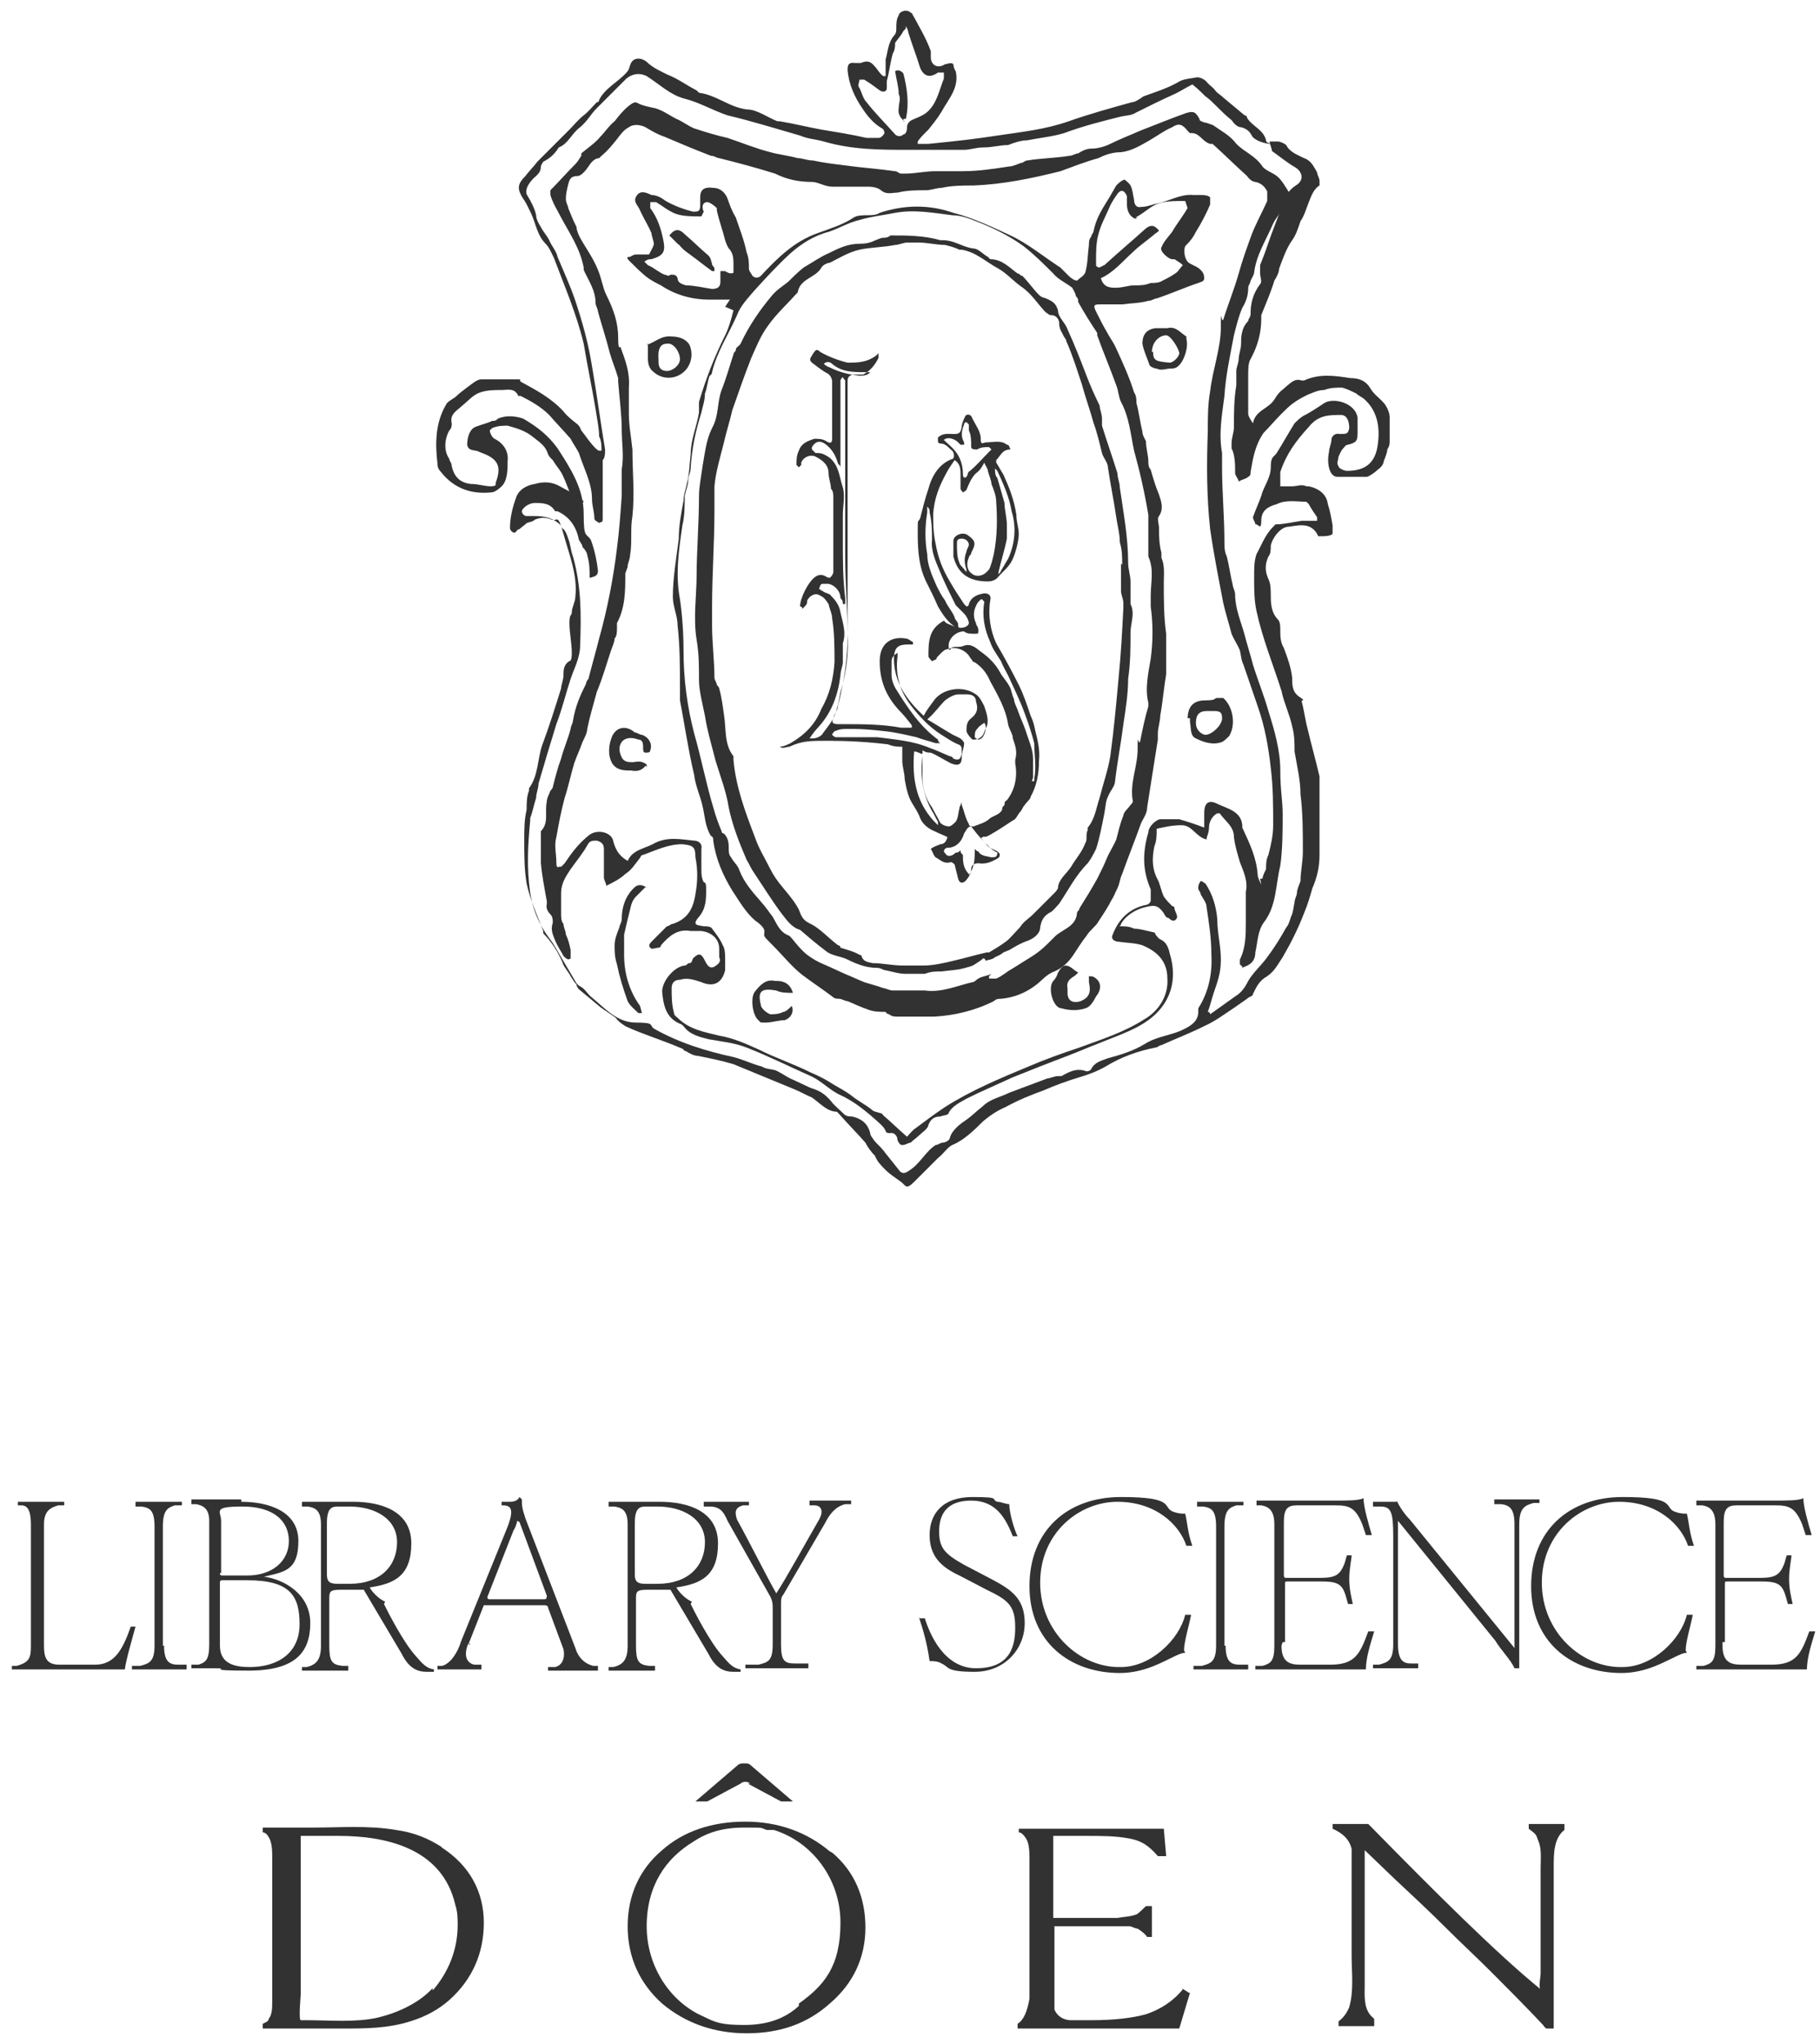 <svg xmlns="http://www.w3.org/2000/svg" id="Layer_1" version="1.1" viewBox="0 0 153.1 171.9">
  <!-- Generator: Adobe Illustrator 29.0.1, SVG Export Plug-In . SVG Version: 2.1.0 Build 192)  -->
  <defs>
    <style>
      .st0 {
        fill: #323232;
      }
    </style>
  </defs>
  <g id="DOEN_LOGO">
    <g>
      <path class="st0" d="M69.8,155.7c-1.9-1.6-4.3-2.5-7.1-2.5s-5.2.8-7,2.4c-1.9,1.6-2.9,3.8-2.9,6.4s1,4.8,2.9,6.5c1.9,1.6,4.3,2.5,7.1,2.5s5.1-.8,7-2.5c2-1.7,3-3.9,3-6.4s-.9-4.7-2.8-6.3h0ZM67.2,168.7c-1.2,1.1-2.7,1.6-4.6,1.6s-2.4-.2-3.4-.7c-2.8-1.2-4.8-4.2-4.8-7.6s1.6-5.7,3.9-7.1c1.2-.8,2.5-1.2,4.3-1.2s1.3,0,1.9.2c.2,0,.3,0,.4,0h.2c3.2,1,5.6,4.1,5.6,7.8s-1.4,5.3-3.5,6.8h0Z"/>
      <path class="st0" d="M62.9,150l2.8,1.5c.2,0,.2,0,.4,0h.6l-3.5-3c-.2-.2-.3-.2-.6-.2h0c-.2,0-.4,0-.6.2l-3.5,3h.6c.2,0,.2,0,.4,0l2.8-1.5c.2-.2.6-.2.8,0h-.2Z"/>
    </g>
    <path class="st0" d="M131.6,154v-.6h-3v.4s.4.3.5.4c.2.2.2.4.3.6.3.7.2,1.5.2,2.3v8.9c0,.2-.2,1.2,0,1.3-3.7-3-9-8.3-14.3-13.7l-.2-.2h-3v.4c.7.3,1.4.8,1.6,1.7v9c0,1.4.2,2.9-.2,4.3-.2.5-.5.9-.9,1.2v.4h3v-.6l-.3-.3c-.6-.7-.5-1.7-.5-2.6v-11.3l2.5,2.4c1.5,1.4,3,2.8,4.4,4.2,1.2,1.2,2.5,2.4,3.7,3.6s3,3,4.4,4.5c0,0,.2.3.3.3h.6v-13.6c0-1.1,0-2.4.9-3.1h0Z"/>
    <path class="st0" d="M37.1,155.3c-1.1-.7-2.3-1.2-3.8-1.4-2.3-.4-4.7-.2-7-.2h-4.2v.4c.2,0,.4.2.5.4.2.3.3.8.3,1.6v12.1c0,.7,0,1.2-.3,1.6,0,.2-.3.3-.5.4v.4h6.7c1.9,0,3.8,0,5.7-.6,1.3-.4,2.4-1,3.3-1.8,1.9-1.7,2.9-3.9,2.9-6.5s-1.2-4.8-3.5-6.3h0ZM36.4,167.2c-1.2,1.3-3,2.1-4.7,2.5-1.9.4-3.9.2-5.9.2h-.5c-.2,0,0-2.1,0-2.2v-13.3c1,0,2.1,0,3.2,0,3.9,0,8.7,1,9.8,5.8.2.6.2,1.2.2,1.7,0,2.1-.8,4-2.1,5.5h0Z"/>
    <path class="st0" d="M99.5,167.3c-.8,1-1.9,1.7-3.1,2.1-1.1.3-2.6.5-4.6.5s-1.5,0-1.7,0c-.7,0-1.2-.4-1.4-.9,0-.2,0-.5,0-.8s0-1.3,0-2.5v-3.7h3.8c.8,0,1.8,0,2.5,0,.2,0,.5.2.7.2.3.2.6.4.8.7h.4c.2,0,0,0,0,0v-2.6h-.5s-.7.7-.8.7c-.5.2-1.1.2-1.6.3h-5.4v-6.9h2.9c1.1,0,2.3,0,3.4.2,1.2.2,1.8.7,2.5,1.5h.7l-.2-2.3h-12.2v.3c.2,0,.4.2.6.5.2.3.3.8.3,1.6v11.9c-.2,1.1-.5,1.8-1,2.1v.4h13.6l.9-3c-.2,0-.3-.2-.4-.2l-.3-.2h0Z"/>
  </g>
  <g id="LS_LOGO">
    <path class="st0" d="M1.5,126.6v-.3h3.9v.3h-.5c-.7.2-1.2.5-1.2,1.6v10.2c0,1,.2,1.6,1.3,1.6h3c1.6,0,2.3-1.2,3-3.2h.4c-.3,1.1-.8,2.8-.9,3.6H1v-.3h.4c1.1-.3,1.2-.7,1.2-1.7v-10.2c0-1.2-.3-1.6-.8-1.6h-.4,0,0Z"/>
    <path class="st0" d="M13.8,138.4c0,1.4.5,1.6,1.2,1.6h.7v.4h-4.6v-.3h.7c.7-.2,1.2-.3,1.2-1.7v-10c0-1.4-.4-1.6-1.1-1.7h-.5v-.4h3.9v.3h-.6c-.6.2-1,.4-1,1.8v10h0Z"/>
    <path class="st0" d="M18.5,138.4c0,1.5,1.2,1.8,2.5,1.8,2.4,0,4.2-1.2,4.2-3.6s-.8-3.7-4.4-3.7h-2.1c-.1,0-.2,0-.2.2v5.3h0ZM18.5,132.3c0,.1,0,.2.2.2h2.1c2.1,0,3.5-1.2,3.5-2.9s-1.3-2.9-3.9-2.9-1.8.4-1.8,1.2v4.4ZM20.3,126.3c2.3,0,4.8.8,4.8,3.3s-1.2,2.6-2.9,3h0c1.6.2,3.9,1.4,3.9,3.9s-1.3,4-5.2,4-1.4-.2-2.8-.2h-2v-.3h.6c.6-.2.9-.4.9-1.7v-10.4c0-1.1-.6-1.3-1.1-1.4h-.4v-.4h4.2v.2h0Z"/>
    <path class="st0" d="M27.5,132.4c0,.6.2.8.9.8h1c2.6,0,4-1.5,4-3.5s-1.9-3-4-3h-.9c-.5,0-1,0-1,1.4v4.3ZM32.3,134.9c.3.6,1.6,3.2,2.7,4.4.6.7.9,1,1.5,1.1,0,0,0,.2,0,.2,0,0-.3,0-.6,0-.8,0-1.5-.3-2.1-1.5l-3.2-5.4s0,0-.2,0h-1.8c-.9,0-.9.2-.9.8v3.9c0,1.3.2,1.6,1.1,1.7h.5v.4h-3.9v-.3h.4c.8-.2,1.2-.6,1.2-1.8v-10.2c0-1.2-.5-1.4-1.1-1.5h-.5v-.4h4.3c2.4,0,4.9.8,4.9,3.5s-1.4,3.4-3.5,3.7h0c.2.4.8,1,1.3,1.2,0,0,0,0,0,0"/>
    <path class="st0" d="M43.5,127.9c0,.2-.2.7-.3.8l-2.2,5.6c0,.1,0,.2.2.2h4.6c.2,0,.2-.2.2-.3l-2.3-6.2h0ZM39.4,138.2c-.5,1.2,0,1.7.5,1.8h.6v.4h-3.7v-.3h.4c.7-.2,1.3-1.1,1.6-2.1l3.9-9.6c.3-.8.4-1.3.2-1.6-.2-.2-.4-.2-.7-.2v-.3h.7c.5,0,.7-.2.8-.4,0,0,.2.2.2.2,0,.5,0,.7.3,1.6l4.2,10.9c.2.7.7,1.3,1.5,1.5h.4v.4h-4.2v-.3h.6c.8-.2.8-1.1.7-1.5l-1.3-3.5c0-.2-.2-.2-.4-.2h-4.8c0,0-.2,0-.2,0l-1.3,3.3h.2,0Z"/>
    <path class="st0" d="M53.4,132.4c0,.6.2.8.9.8h1c2.6,0,4-1.5,4-3.5s-1.9-3-4-3h-.9c-.5,0-1,0-1,1.4v4.3ZM58.1,134.9c.3.6,1.6,3.2,2.7,4.4.6.7.9,1,1.5,1.1,0,0,0,.2,0,.2,0,0-.3,0-.6,0-.8,0-1.5-.3-2.1-1.5l-3.2-5.4s0,0-.2,0h-1.8c-.9,0-.9.2-.9.8v3.9c0,1.3.2,1.6,1.1,1.7h.5v.4h-3.9v-.3h.4c.8-.2,1.2-.6,1.2-1.8v-10.2c0-1.2-.5-1.4-1.1-1.5h-.5v-.4h4.3c2.4,0,4.9.8,4.9,3.5s-1.4,3.4-3.5,3.7h0c.2.4.8,1,1.3,1.2,0,0,0,0,0,0"/>
    <path class="st0" d="M65,135.3c0-.4,0-.7-.3-1.2l-3.5-6.2c-.3-.7-.6-1.2-1.5-1.2h-.5v-.4h3.8v.3h-.5c-.7.2-.7.6-.5,1.2,1,1.8,2.6,5,3.3,6.2h0c.8-1.2,2.5-4.3,3.6-6.2.4-.7.2-1.2-.4-1.2h-.4v-.4h3.5v.3h-.5c-.8.2-1.3.8-1.7,1.6l-3.5,6c-.2.2-.2.5-.2.7v3.5c0,1.4.3,1.6,1.2,1.6h1.1v.4h-5.3v-.3h1.1c.8-.2,1.2-.3,1.2-1.7v-3.1h0,0Z"/>
    <path class="st0" d="M77.3,136.1h.5c.4,1.3,1.6,4.2,4.3,4.2s3.3-1.6,3.3-3.4-.5-2.3-2.4-3.2l-2.3-1.2c-1.5-.7-2.5-1.6-2.5-3.4s1.1-3.2,3.6-3.2,1.5.2,2.1.4c.3,0,.7.2,1,.2h0c0,.7.4,2.1.7,2.7h-.4c-.6-1.5-1.4-3-3.5-3s-2.7,1.2-2.7,2.6.5,1.9,2.1,2.8l2.1,1.1c1.7.9,3,1.6,3,3.8s-1.7,4.1-4.2,4.1-2.1-.4-2.8-.7c-.3-.2-.7-.2-1-.2s0,0,0,0c-.2-1.4-.5-2.5-.9-3.7"/>
    <path class="st0" d="M99.7,139c-.3,0-.7.2-1.1.4-.7.3-2.3,1.3-4.4,1.3-4.2,0-7.6-2.6-7.6-7.3s3.2-7.5,7.7-7.5,3.5.8,4.3,1.2c.5.2.8.2,1.1.2s0,0,0,0c.2.8.2,1.6.6,2.7h-.5c-.6-1.8-2.6-3.7-5.8-3.7s-6.5,2.6-6.5,6.8,3.4,7.2,6.8,7.1c2.5,0,4.9-2.3,5.4-4.4h.5c-.2,1-.6,2.3-.6,3h0"/>
    <path class="st0" d="M103.1,138.4c0,1.4.5,1.6,1.2,1.6h.7v.4h-4.6v-.3h.7c.7-.2,1.2-.3,1.2-1.7v-10c0-1.4-.4-1.6-1.1-1.7h-.5v-.4h3.9v.3h-.6c-.6.2-1,.4-1,1.8v10h0Z"/>
    <path class="st0" d="M107.8,138.4c0,1.4.7,1.6,1.6,1.6h2.5c2.1,0,2.5-.9,3.2-2.8h.5c-.3,1-.7,2.2-.7,3.2h-9.3v-.3h.6c.7-.2,1-.4,1-1.7v-10.2c0-1.2-.5-1.5-1.1-1.6h-.4v-.4h6.5c1.2,0,2.1,0,2.5-.2h0c0,.7.4,2.1.7,3.1h-.5l-.3-.9c-.6-1.5-1.2-1.6-2.3-1.6h-3.2c-.8,0-1.1.3-1.1,1.4v4.4c0,.2,0,.3.2.3h2.8c1.3,0,1.7-.2,2.1-1.2l.2-.7h.4c0,.3-.2,1.1-.2,2s.2,1.6.3,2.1h-.4l-.2-.7c-.3-1-.7-1.2-2.1-1.2h-2.8c-.2,0-.2,0-.2.3v4.8h-.2,0Z"/>
    <path class="st0" d="M117.5,126.2c.2.5.7,1.2,1.1,1.6l8.8,10.8h0v-10.4c0-1.3-.4-1.6-1.1-1.7h-.6v-.4h3.8v.3h-.5c-.7.2-1.2.4-1.2,1.8v12.1h-.4c-.3-.7-1.2-1.6-1.6-2.3l-8.2-10.1h0v10.4c0,1.4.5,1.6,1.1,1.6h.6v.4h-3.8v-.3h.5c.7-.2,1.2-.3,1.2-1.7v-9.1c0-2.1-.2-2.5-1.1-2.5h-.6v-.4h2"/>
    <path class="st0" d="M141.9,139c-.3,0-.7.2-1.1.4-.7.3-2.3,1.3-4.4,1.3-4.2,0-7.6-2.6-7.6-7.3s3.2-7.5,7.7-7.5,3.5.8,4.3,1.2c.5.2.8.2,1.1.2s0,0,0,0c.2.8.2,1.6.6,2.7h-.5c-.6-1.8-2.6-3.7-5.8-3.7s-6.5,2.6-6.5,6.8,3.4,7.2,6.8,7.1c2.5,0,4.9-2.3,5.4-4.4h.5c-.2,1-.6,2.3-.6,3h0"/>
    <path class="st0" d="M144.9,138.4c0,1.4.7,1.6,1.6,1.6h2.5c2.1,0,2.5-.9,3.2-2.8h.5c-.3,1-.7,2.2-.7,3.2h-9.3v-.3h.6c.7-.2,1-.4,1-1.7v-10.2c0-1.2-.5-1.5-1.1-1.6h-.5v-.4h6.5c1.2,0,2.1,0,2.5-.2h0c0,.7.4,2.1.7,3.1h-.5l-.3-.9c-.6-1.5-1.2-1.6-2.3-1.6h-3.2c-.8,0-1.1.3-1.1,1.4v4.4c0,.2,0,.3.2.3h2.8c1.3,0,1.7-.2,2.1-1.2l.2-.7h.4c0,.3-.2,1.1-.2,2s.2,1.6.3,2.1h-.4l-.2-.7c-.3-1-.7-1.2-2.1-1.2h-2.8c-.2,0-.2,0-.2.3v4.8h-.2,0Z"/>
  </g>
  <g>
    <g id="ISlH9i">
      <g>
        <path class="st0" d="M48.5,42.9c-.2-.3-.2-.6-.3-.8-.3-.7-.6-1.6-.9-2.2-.2-.4-.5-.7-.8-1.2-.2-.2-.3-.3-.4-.5-.2-.7-.7-1-1.2-1.4-.7-.6-1.5-.8-2.2-1-.4,0-.8,0-1.3.2l-.2.2c0,.2.2.6.4.7.8.4,1.2,1.1,1.1,1.9,0,.7,0,1.6-.5,2.1-.2.2-.6.5-.8.5-1.7.2-3.2-.3-4.3-1.7-.2-.2-.3-.4-.3-.7-.2-1.7-.2-3.5.8-5.1.2-.2.4-.3.7-.5.3-.3.7-.6,1.1-.9.3-.2.7-.6,1.1-.6.9,0,1.8,0,2.7,0s.4,0,.6.2c1.3.7,2.6,1.4,3.6,2.5.3.4.7.7,1.2,1.1.2.2.2.3.3.5.4.5.7,1,1.2,1.5,0,0,.2.2.3.2h.2c0-.4,0-.8-.2-1.2,0-.7-.2-1.6-.3-2.3-.3-1.8-.7-3.7-1-5.5-.6-2.5-1.6-4.8-2.5-7.2-.2-.4-.4-.9-.7-1.2-.7-.7-.8-1.6-1.2-2.5-.2-.4-.4-.9-.7-1.3-.5-.8-.5-1.2.2-1.9.3-.4.7-.8,1-1.2l2.7-2.7c.4-.4.7-.8,1.2-1.2s.7-.7,1.1-1.1c0,0,.2,0,.2-.2.5-1,1.6-1.5,2.3-2.3.2-.2.2-.3.3-.6.2-.7.9-.7,1.4-.3.5.5,1.2.8,1.8,1.1.8.3,1.6.9,2.4,1.3,0,0,.2.2.2.2,1.5.2,2.5,1.2,4,1.4.9,0,1.8.7,2.6,1h.2c1.2.2,2.4.5,3.5.7,1.2.2,2.5.4,3.8.7.3,0,.7,0,1,0,.2,0,.4-.2.5-.4,0,0,0-.3-.2-.4-.7-.4-1.2-1-1.6-1.6-.7-1-1.2-2.1-1.3-3.3,0-.3,0-.7.6-.6.2,0,.3,0,.5,0,.5-.2.8-.2,1.2.3.2.2.4.6.7.8h.2c0-.5,0-1,0-1.4.2-.7.2-1.4.7-2,.2-.2.2-.4.2-.7s0-.7.2-1c0-.2.3-.4.6-.4s.4.2.5.2c.6,1.1,1.2,2.1,1.6,3.2,0,.2,0,.3,0,.5,0,.7.6,1,1.2.6.2,0,.5-.2.7,0,0,0,0,.3.2.6.3,1.4-.6,2.3-1.2,3.4-.3.5-.7,1-1.1,1.5,0,0-.2.2-.3.3-.2.2-.4.4-.6.7v.2h.9c2-.2,3.9-.4,5.8-.7,2-.3,4-.5,6-1.2,1.7-.6,3.5-1.1,5.3-1.6.3,0,.7-.3,1-.5,1.1-.4,2.1-.7,3.1-1.3.5-.2.9-.2,1.4-.3.3,0,.7.2.9.5.2.2.5.4.7.7.2.2.4.3.6.5.6.5,1.2,1,1.8,1.5,0,0,.2,0,.2.2.4.7,1.4,1,1.6,1.9,0,.2.2.2.4.3-.5,0-1.4-.3-1.6-.7-.2-.4-.5-.6-.9-.7-.3,0-.6-.3-.8-.6-.5-.4-.9-.8-1.4-1.3-.2-.2-.5-.5-.8-.7-.3-.3-.7-.7-1.1-1-.6.3-1.2.7-1.7.9-1.1.5-2.1,1-3.1,1.5-.3.2-.7.2-1.2.3-1.6.4-3.2.8-4.8,1.4-1,.3-2.1.4-3.1.6-.5,0-1.1.2-1.6.4-.7,0-1.3.2-2.1.2-.6,0-1.1.2-1.6.2-.3,0-.7,0-1,0h-3.6c-2.5,0-4.8,0-7.2-.7-.7-.2-1.3-.2-2-.5-2.1-.6-4-1.2-6.1-1.7-1.2-.4-2.4-1.1-3.6-1.4s-2.1-1.2-3.2-1.9c-.6-.3-1.2-.2-1.7.2l-2.5,2.5c-.5.5-.8,1.1-1.4,1.6-.7.5-1,1.4-1.8,1.7h0c-.3.5-.7.9-1.3,1.2,0,0-.2.3-.2.4,0,.4-.2.6-.4.8-.5.4-1.1,1.2-.7,1.7.3.5.6,1.1.7,1.6,0,.3.2.7.4,1,.2.4.5.7.7,1.1.2.5.6.9.7,1.4.5,1.2,1.1,2.5,1.5,3.7.6,1.8,1.1,3.6,1.4,5.5.4,2.3.7,4.6,1.1,7,0,.3,0,.7-.2.9,0,.4,0,.9,0,1.3,0,.6,0,1.2,0,1.8v.4c0,.5,0,.9,0,1.4s-.2.2-.3.4c-.2-.2-.4-.2-.4-.4,0-.5-.2-1.1-.2-1.6,0-1.4-.7-2.6-1.1-3.9-.2-.4-.5-.8-.7-1.2-.6-.7-1.2-1.3-1.8-2-.7-.7-1.6-1.2-2.4-1.6,0,0-.2,0-.2,0-.3-.7-.9-.5-1.4-.5h0c-.6,0-1.2,0-1.8.2s-1,.7-1.5,1.1c-.4.4-1.1.7-.9,1.5,0,.2,0,.4-.2.6-.4.7-.5,1.7,0,2.4,0,.2.2.3.2.6.2.9.7,1.4,1.6,1.5.6,0,1.2.2,1.7.2s.4-.2.4-.3c.6-1.6,0-2.1-1.4-2.6-.3-.2-.9,0-1-.6,0-.6.2-1.3.7-1.5.5-.2,1-.3,1.4-.5.2,0,.3,0,.5-.2.7-.3,1.5-.2,2.1,0,1.2.7,2.1,1.4,2.9,2.5,1.1,1.7,2.2,3.4,2.2,5.5s.2,1.6.6,2.2c.3.8.5,1.7.6,2.6,0,.5-.4.5-.7.6,0-.7,0-1.2-.2-1.9,0-.2-.2-.5-.4-.7,0-.2-.2-.4-.3-.6-.2-1-.7-1.9-1.8-2.4,0,0-.2,0-.2,0-.4-.7-1.1-.7-1.7-.7s-1.1.5-1.1.7.2.4.4.4h.7c.9,0,1.6.2,2.2.8,0,0,0,.2.2.3.2.2.3.5.4.8.2.5.2,1,.4,1.5.7,2.5.7,4.9.6,7.5,0,1-.5,1.9-.8,2.8-.4,1.2-.7,2.5-1.2,3.8-.5,1.6-1,3.3-1.5,5,0,.4-.2.8-.2,1.2-.2.6-.3,1.2-.5,1.7v.2c-.2,2.1-.3,4,0,6.1.2,1.3.7,2.6,1.6,3.8.4.5.7,1.1,1,1.6.4.7.9,1.5,1.3,2.2,0,0,.2.2.2.2.5.2.7.7,1.1,1,1.1.9,2.1,2.1,3.7,2.1s1.1.2,1.5.5c2.1,1.2,4.4,1.9,6.7,2.4.8.2,1.6.6,2.4.8.3.2.7.2,1.1.3.5.2,1,.6,1.5.8l1.5.7c.7.2,1.2.5,1.7,1.1.3.4.7.7,1.1,1.1.2.2.5.2.7.2.8.2,1.3.6,1.5,1.4,0,.2.2.4.4.7.3.3.7.7.9,1,.4.5.8,1,1.2,1.5.2.2.4.2.7,0,1-.6,1.4-1.6,2.3-2.2.2,0,.4-.2.6-.2.2,0,.6-.2.6-.4.2-.7.9-1.2,1.5-1.6.4-.3.8-.7,1.2-1,.7-.7,1.5-.8,2.3-1.2,1.1-.4,2.1-.8,3.2-1.2.2,0,.6-.2.9-.2,0,0,.2,0,.3,0,.7-.4,1.3-.7,2.1-.4,0,0,.3,0,.4-.2.3-.6.9-.7,1.4-.9,1.1-.3,2.1-.6,3.1-1.2,1.1-.7,2.3-.7,3.4-1.3.6-.3,1.1-.7,1.1-1.4s0-.2,0-.3c.9-1.4,1.2-3,1.1-4.6,0-1.3-.2-2.6-.4-3.9,0-.4-.3-.7-.5-1.1,0-.2-.2-.3-.2-.5s0-.3.2-.6c.2,0,.3.2.4.2.6.9.9,1.9,1,3,0,1.2.3,2.2.3,3.4s-.3,1.9-.6,2.8c-.2.6-.3,1.1-.5,1.6,0,0,.2,0,.2.2.7-.5,1.4-1,2.1-1.5.5-.3.8-.7,1.1-1.3.4-.7,1.1-1.3,1.6-2,.6-.8,1.1-1.6,1.6-2.5.2-.2.3-.6.4-.9.2-.4.2-.8.3-1.2,0-.3.2-.6.2-.8,0-.3.2-.7.3-1,0-.8.2-1.6.2-2.5,0-1.6,0-3.2-.2-4.8,0-1.2-.3-2.4-.5-3.6,0-.7,0-1.4-.2-2.1-.2-1-.7-2-.9-3-.7-2.2-1.6-4.4-2.1-6.7-.2-.9-.2-1.9-.2-2.8s0-1.4.2-2c.4-.7.7-1.6,1.4-2.3,0,0,.2-.2.2-.2.7,0,1.5-.2,2.2-.3h1c0,0,.2,0,.3,0v-.3c-.2-.3-.5-.7-.7-1.1l-.2-.2c-.8,0-1.7-.2-2.5.2h0c-.7.2-1.3.5-1.3,1.4s-.3.2-.5.3c0-.2-.2-.4-.2-.6.2-.6.5-1.2.7-1.8.2-.8.8-1.5.8-2.4s.2-.8.5-1.2c.5-.8,1-1.7,1.5-2.5.2-.2.4-.4.7-.6.6-.3,1.2-.7,1.8-1.1.8-.5,2.6,0,2.8,1.2,0,.4,0,.8,0,1.2,0,.7,0,.9-.8,1.1-.2,0-.3.2-.4.3-.2.2-.3.5-.4.7,0,.2-.2.6,0,.8,0,.2.5.4.7.4,1.6,0,2.4-.7,2.6-2.2.2-1.4,0-2.8-1.1-3.8-.2-.2-.5-.3-.7-.5-.4-.2-.8-.4-1.2-.5-.5,0-1,0-1.5.2-.5,0-.9.2-1.4.4-.4.2-.8.4-1.2.7-.3.2-.7.6-1,.9-.5.5-1,1.1-1.5,1.6-.7,1-.9,2.1-1.1,3.3,0,.2,0,.3-.2.4-.2.2-.5.2-.8.4,0-.2-.3-.5-.3-.7,0-.7,0-1.5-.3-2.1v-.4c0-.5.2-.9.2-1.4,0-1.2,0-2.3.2-3.5v-1.2c0-.3.2-.7.2-1,0-.4.2-.8.2-1.3s0-1.3.6-1.9c0-.2.2-.3.2-.6,0-.9.2-1.7.8-2.5.2-.2,0-.6,0-.9v-.7c.2-.5.4-1,.6-1.6.4-1.2.9-2.4,1.3-3.5.2-.7.5-1.2,1.1-1.6.7-.4.6-1.1,0-1.5-.7-.4-1.3-.9-2-1.4h0c0-.2-.2-.6-.2-.8h.7c.2,0,.6.2.7.3.3.6.9.8,1.5,1.1.6.2.8.7,1.1,1.2,0,.2.2.5.2.7s0,.4,0,.4c-.5.3-.7.9-.9,1.4s-.4,1.2-.7,1.6c-.2.6-.4,1.2-.7,1.6-.5.7-.8,1.6-1.1,2.4,0,.3-.2.7-.4,1-.3,1-.7,1.9-1.1,2.9v.3c0,1.2-.3,2.3-.9,3.4-.2.3-.2.9-.2,1.3,0,.7,0,1.4,0,2.1s0,.8,0,1.2c0,.2.2.5.4.8.2-1.1,1.3-1.2,1.8-2s.6-.7,1-1.1c.4-.3.7-.7,1.3-.5h.2c1.3-.6,2.6-.4,3.9-.2.7,0,1.3.2,1.7.9.3.5.8.8,1.2,1.3.2.3.4.7.4,1.1v2c0,.2,0,.4-.2.7,0,.3-.2.7-.3,1,0,.2-.2.5-.5.7-.2.2-.6.5-.9.6-.8,0-1.7,0-2.5,0-.7,0-.9-1.2-.7-2.1,0-.3.2-.7.2-1s.3-.6.7-.5c.6,0,.7,0,.8-.5,0-.6-.2-1.1-.7-1.1-1,0-1.9,0-2.7,1-1.1,1.2-1.9,2.3-2.4,3.8,0,0,0,.2,0,.3v.9h1c.4,0,.8-.2,1.2,0,0,0,.2,0,.2,0,.9.2,1.5.7,1.6,1.5.2.6.3,1.2.4,1.8,0,.2,0,.7,0,.7-.2.2-.7.2-1,.2s-.2,0-.3-.2c-.6-1-1.6-.7-2.4-.6-.7,0-1.4,1-1.5,1.6,0,.3,0,.7-.2.9-.3.7-.3,1.2,0,1.9.2.4.2.9.2,1.4s0,1.4.6,2c.2.2.2.6.2.8,0,.6,0,1.1.3,1.6.3.8.6,1.6.7,2.5,0,.6,0,1.2.6,1.6s.2.2.2.4c.2.7.3,1.6.5,2.3.3,1.3.7,2.7,1,4v4.1c0,.2,0,.6,0,.8,0,.6,0,1.2,0,1.7,0,1-.2,1.9-.6,2.8-.2.7-.4,1.4-.7,2.1-.5,1.3-1.1,2.5-1.8,3.7-.4.6-.7,1.2-1.3,1.6-.7.4-.9.9-1.2,1.5,0,.2-.3.2-.5.4-.3.2-.7.5-1,.7-.9.6-1.7,1.2-2.6,1.6-1.2.6-2.5,1.1-3.6,1.6-.2,0-.3.2-.5.2-1.5.3-2.9.8-4.2,1.6-.7.4-1.5.7-2.2.9-1,.3-2.1.7-3,1.1-1.1.4-2.1.8-3.2,1.4-.7.3-1.3.7-1.9,1.2-.7.7-1.6,1.6-2.6,2-.4.2-.7.7-1.2,1.1l-2,2c-.7.7-.7.3-1.1,0-.4-.3-.9-.6-1.3-1s-.7-.7-.9-1.2c-.3-.3-.6-.7-.8-1.1-.7-.8-1.5-1.6-2.2-2.4,0,0-.2-.2-.2-.2-.8,0-1.4-.7-2.1-1.2-.5-.2-1-.5-1.5-.7-1.7-.7-3.4-1.4-5.1-2.1-1-.3-2-.5-3-.7-.3,0-.7-.2-1-.4-.2,0-.2-.2-.3-.2-1.6-.7-3.3-1.2-4.8-1.9-.3-.2-.6-.4-.8-.7-.4-.3-.9-.6-1.3-.9-.6-.5-1.2-1-1.8-1.5,0,0-.2-.2-.2-.4-.2-.2-.3-.4-.5-.7-.2-.4-.6-.8-.7-1.2-.4-.9-.9-1.7-1.6-2.4,0,0,0,0,0-.2-.5-1.3-1.1-2.6-1.4-4-.2-1.2-.2-2.4-.2-3.5s0-1.8.2-2.7c0-.5,0-1.1.2-1.6v-.2c.8-1.1.7-2.4,1.1-3.6.6-1.6,1.1-3.2,1.6-4.8,0-.3.2-.7.2-1.1,0-.4,0-.9.5-1.2.2,0,.2-.5.2-.7,0-.8-.2-1.7-.2-2.5s.2-.6.2-.9c0-.4.3-.9.3-1.3.2-1.8-.5-3.5-1-5.3s-.5-1-1-1.2c-.5-.2-.9-.2-1.4,0-.2.2-.5.2-.7.3-.2.2-.4.3-.6.5-.2,0-.3.3-.4.3-.2,0-.4-.2-.4-.4,0-.8.2-1.7.5-2.5.2-.7.9-1.1,1.6-1.2.7-.2,1.4-.2,2.1.2.5.3,1.2.6,1.8,1l.2.3h0ZM76,2.6c-.2.4-.5.7-.7,1,0,.2,0,.6-.2.9-.2.7-.3,1.6-.5,2.3,0,.2,0,.4,0,.6,0,.3-.3.4-.6.2-.4-.3-.8-.6-1.3-.9h-.4c0,.2-.2.5,0,.7.2.4.3.9.6,1.2.7.9,1.6,1.8,2.4,2.7.2.2.5.2.7,0,.2,0,.3-.3.3-.6s.2-.5.4-.6c.4-.2.8-.3,1.2-.6.9-.7,1.1-1.9,1.5-2.9v-.5h-.5c-.7.5-1.2.3-1.5-.4-.3-1-.7-2-1-3,0,0,0-.2-.2-.5v.2h0Z"/>
        <path class="st0" d="M104.3,81.1c0-.2,0-.3,0-.4.5-1,.5-2.1.5-3.1s0-1.7,0-2.6c.2-.9-.2-1.7-.5-2.5-.2-.7-.4-1.3-.5-2.1,0-.9-.7-1.3-1.2-2h-.2c-.4.2-.7.7-.7,1.2s-.2.7-.2,1c-.9-.2-1.2-1.2-2.1-1.2s-1.6.2-2.1.3c0,.6,0,1-.2,1.5-.2,1-.2,1.9.3,2.8.2.4.3,1,.5,1.4.2.3.5.6.7.8,0,0,.2,0,.2.2,0,.2.3.6.2.8-.2.4-.5.2-.7,0-.2,0-.3-.2-.4-.4-.5-.7-.8-.7-1.6-.5-.8.2-1.6.7-2,1.4,0,0,0,.2-.2.2.5,0,.9,0,1.3.2.5,0,1.1.2,1.6.3,0,0,.2,0,.2.2.2.2.2.3.4.4.5.2.7.7.8,1.2.8,2.6-.2,4.8-2.6,6.1-1.1.6-2.3,1-3.5,1.5-.8.3-1.7.7-2.5,1-1.6.6-3.1,1.2-4.6,1.8-1.3.6-2.7,1.2-3.9,1.8-.5.3-1.2.6-1.5,1.2,0,.2-.5.2-.7.3-.5,0-.8.2-1,.7,0,.3-.6.7-.8.9-.2.2-.5.4-.7.6-.2,0-.4.2-.7.2-.2,0-.3-.2-.4-.4,0-.3-.2-.7-.7-.6,0,0-.3,0-.3-.2-.2-.4-.5-.6-.7-.8-1-.9-2-1.7-3.1-2.2-.9-.4-1.6-1.2-2.5-1.6-1.8-.8-3.6-1.7-5.4-2.4-1-.4-2.1-.5-3.2-.7-.8-.2-1.6-.4-2.1-1.1,0,0-.2-.2-.3-.2-1.2-.5-1.4-1.6-1.5-2.7,0-.9,1-2.1,1.9-2.2.2,0,.2-.2.4-.2s.2-.2.3-.4c.5-.5.7-.4,1,.2.2.4.4.7.8.5.3-.2.6-.4.4-.8v-.7c0-.9-.7-1.4-1.5-1.5h-.9c-1.1-.2-1.8.4-2.5,1.2,0,0,0,.2-.2.2-.2,0-.6.2-.7,0-.2-.2,0-.4.2-.6l1.2-1.2c.2,0,.3-.2.5-.2,1.2-.4,1.7-1.2,1.9-2.5.2-1.1.2-2.1,0-3.1,0-.9-.2-1-1.1-1.1-1.2,0-2.2.5-3.3.9-.2,0-.2.2-.3.3-.4.5-.7,1-1.2,1.3-.4.4-1,.7-1.6,1,0-.2-.2-.5-.2-.7v-2.4c0-.4-.2-.6-.6-.7-.4,0-.6,0-.8.4-.4.7-.9,1.3-1.4,2-.4.6-.8,1.2-.8,2v1.8c0,.2,0,.6.2.8,0,.3.2.6.2.9.2.4.3.8.4,1.3,0,.2,0,.6,0,.7-.2.2-.4,0-.6-.2-.2-.4-.5-.8-.7-1.3-.2-.5-.4-.9-.2-1.5,0-.2,0-.5-.2-.7-.2-.2-.4-.5-.3-.9v-.2c-.2-1.1-.4-2.1-.5-3.2,0-.8,0-1.6,0-2.5v-.2c.7-.7.3-1.6.5-2.5,0-.3.2-.6.3-.9,0,0,.2-.2.2-.3.2-.8.4-1.6.7-2.4.2-.8.6-1.7.8-2.5,0-.2.2-.5.2-.7.2-1.2.6-2.1,1.1-3.1,0,0,0-.2.2-.4.3-1.2.6-2.2.9-3.4.7-2.5,1.2-5.1,1.5-7.6.2-1.5.3-3,.4-4.4,0-.7,0-1.2,0-1.9v-.3c.2-1.2,0-2.2,0-3.4s-.2-2.7-.3-4c0,0,0-.2,0-.3-.2-.7-.5-1.4-.7-2.1-.3-1.2-.7-2.4-1-3.5,0-.2-.2-.5-.2-.7,0-1.1-.6-1.9-1-2.8,0,0,0,0,0-.2-.3-1.6-1.2-2.9-1.9-4.2-.3-.6-.7-1.2-.9-1.9v-.4c.7-.7,1.4-1.5,2.1-2.2.2-.2.3-.4.5-.7,0,0,0-.2,0-.2.6-.5,1.2-.9,1.6-1.4.4-.4.7-.9,1.2-1.3.4-.5.7-.9,1.2-1.3s.6-.3.8-.2c.4.2.9.3,1.4.4.7.2,1.2.6,1.8.9.5.2,1,.6,1.5.8.9.3,1.9.6,2.8.8,1.2.4,2.4.9,3.6,1.2.7.2,1.6.3,2.3.5.4,0,.8.2,1.3.2.9.2,1.8.3,2.6.4,1.4.2,2.9.3,4.3.5.2,0,.3.2.5.2s.2,0,.4,0c.8,0,1.6-.2,2.5-.2h2.3c1.3,0,2.6-.2,3.9-.4.3,0,.7-.2,1-.3.2,0,.3-.2.5-.2,1.2-.2,2.4-.2,3.6-.4.2,0,.5-.2.7-.2.3-.2.7-.4,1.1-.4.6,0,1.2-.2,1.6-.4.8-.4,1.6-.7,2.5-1.1,1.3-.5,2.5-1,3.9-1.5.7-.2.8,0,1.1.5,0,.2.2.2.4.3.2,0,.6.2.7.2.7.5,1.5.9,2,1.6.7.7,1.6,1,2.2,1.9.2.3.8.5,1.2.8s.8,1,1.1,1.5c0,.2,0,.5-.2.7-.4.7-.9,1.2-1.2,1.8-.6,1.4-1.4,2.6-1.6,4.1,0,.2-.2.5-.3.7,0,.2-.2.4-.2.6,0,.7-.2,1.2-.5,1.7-.3.7-.5,1.5-.7,2.3-.3,1.6-.7,3.4-.8,5.1-.2,1.6-.5,3.1-.2,4.8,0,.3,0,.7,0,1.2,0,2.1.2,4.2.2,6.3,0,.4,0,.8.2,1.2.2.8.3,1.6.5,2.4,0,.2.2.5.2.8,0,1.2.5,2.3.8,3.4.2.8.5,1.7.7,2.5.4,1.3.9,2.5,1.3,3.9.5,1.6,1,3.3,1,5s.2,2.5.2,3.7,0,2.9-.2,4.3c-.4,1.6-.3,3.4-1.4,4.8-.5.7-.5,1.6-.7,2.5,0,.7-.4,1.1-1.2,1.3h.2ZM106,73.9h.2c0-.2.2-.6.3-.8,0-.4,0-.8.2-1.2.2-.8.4-1.6.4-2.5,0-1.6,0-3.2-.2-4.8-.2-1.8-.5-3.5-1.1-5.2-.4-1.2-.8-2.3-1.2-3.5-.2-.4-.2-.8-.3-1.2-.2-.5-.5-.9-.7-1.4-.2-.8-.5-1.7-.7-2.6-.4-2.1-.8-4.1-1.1-6.2-.3-2.7-.3-5.5-.2-8.2,0-1.2,0-2.3.2-3.4.2-1.8.9-3.6.9-5.4s0-.4.2-.6c.4-1.3.9-2.5,1.3-3.9.3-1.1.7-2.2,1.1-3.3.4-1,.9-1.9,1.3-2.8,0-.2,0-.6,0-.8-.2-.4-.5-.7-1-.8-.2,0-.5-.2-.7-.5-1-.9-1.9-1.8-2.9-2.7,0,0,0,0-.2,0-.7-.2-.9-1-1.7-.9,0,0,0,0-.2-.2-.4-.5-.7-.7-1.3-.3-.7.3-1.2.7-1.9,1.1-.7.4-1.5.9-2.4,1-.7,0-1.3.2-1.9.5-1.1.3-2.1.7-3.2,1.1-2.4.6-4.8,1.1-7.3,1.2-.9,0-1.8,0-2.7.2-.4,0-.9.2-1.3.2-.8,0-1.6,0-2.4.2-.5,0-.9.2-1.4-.2-.2-.2-.7-.3-1-.3-1,0-2.1,0-3.1,0-.6,0-1.2-.4-1.7-.4-1.1,0-2.1-.2-3.1-.7-1.6-.5-3.1-.9-4.7-1.3-.2,0-.4-.2-.7-.2-1.3-.5-2.5-1-3.9-1.6-.6-.2-1.1-.5-1.6-.8-.4-.2-1-.3-1.4,0-.4.2-.7.6-1,1-.4.5-.8,1-1.3,1.4,0,0-.2.2-.2.2-.4,0-.7.4-.9.7s-.6.8-.9.8c-.6,0-.7.3-.8.7s-.2.8-.2,1.2.2.6.2.8c.2.5.4,1,.7,1.6,0,.3.2.7.3.9.5.9,1.1,1.7,1.5,2.7.3.7.4,1.5.7,2.1.6,1.2,1,2.3,1,3.6s.2.6.2.8c.4,1.1.8,2.1.7,3.4v2.2c0,1,.2,2,.3,3,0,1.9.2,3.7,0,5.6-.2,1.1,0,2.2-.2,3.3,0,.3-.2.7-.2.9s-.2.5-.2.7c0,1.4,0,2.8-.7,4.1v.4c0,.3,0,.7-.2.9,0,.3-.2.7-.3,1-.4,1.2-.7,2.3-1.2,3.5-.3,1.1-.6,2.1-.8,3.1,0,.3-.2.7-.4,1.1-.2.6-.5,1.2-.7,1.8-.3,1-.5,2-.8,2.9-.3,1.1-.5,2.2-.7,3.3-.2.7,0,1.4,0,2.1s.2.3.4.4c0,0,.2-.2.3-.3.6-.9,1.2-1.7,2.1-2.4.7-.5,1.9-.2,2,.6.2.7.5,1.2,1.2,1.6.4-.9,1.3-1,2.1-1.4,1.2-.7,2.4-.4,3.5-.3.3,0,.7.2.6.7,0,.6,0,1.2,0,1.7,0,.4,0,.7.2,1.1.2,0,.2.3.2.6,0,.8,0,1.6-.6,2.3s-.2.7.4.8c.2,0,.6,0,.7.2.3.4.7.9.9,1.4.2.3.2.8.2,1.2v.9c-.3,1.2-1.1,1.4-2,1-.6-.2-1.2-.4-1.8-.2-.4,0-.7.2-.7.7,0,.7,0,1.4.2,2.1,0,.2.2.3.3.4,1,1,2.3,1.2,3.5,1.5,1.2.2,2.3.7,3.4,1.2,1.4.7,2.9,1.2,4.3,1.9.7.3,1.3.6,1.9,1,.5.3,1.1.6,1.6,1s1.1.7,1.6,1.1c.2.2.4.2.7.3,0,0,.2,0,.3.2.7.6,1.3,1.2,2,1.8.2-.2.4-.5.7-.7.8-.6,1.6-1.2,2.5-1.8,2.2-1.4,4.6-2.4,7-3.4,1.4-.6,2.8-1.1,4.3-1.6,1.9-.7,3.8-1.3,5.5-2.4,1.2-.7,2-2,1.9-3.4,0-1.5-.9-2.3-2.1-2.8-.6-.2-1.3-.2-2-.3-.3,0-.7-.2-.5-.6.5-1.3,1.4-2.2,2.8-2.5.2,0,.4-.2.4-.4v-.9c-.7-1.6-.7-3.1-.2-4.8,0-.5.7-1.1,1-1.1.5,0,1.1,0,1.6,0,.7.2,1.3.4,2.1.7v-1.2c0-.8.3-1.2,1.1-.8.8.4,2,.6,2.1,1.8,0,0,0,0,0,.2.6,1.3,1.2,2.5,1.3,4,0,.2.2.6.3.8h0Z"/>
        <path class="st0" d="M54.3,74.6l-.8.8c-.2.2-.3.4-.4.7-.2.8-.4,1.6-.6,2.5,0,.6,0,1.2,0,1.7,0,1.5.4,2.9,1.2,4.1.2.2.2.5.3.8-.2,0-.3,0-.3,0-.3-.3-.7-.6-.9-1-.4-1.1-.7-2.1-.9-3.1-.2-.6-.2-1.1-.2-1.6s.2-1,.4-1.5c0-.2.2-.4.2-.7,0-1,.3-1.9,1-2.6.3-.3.6-.4,1.2,0h0Z"/>
        <path class="st0" d="M76.1,10.2c-.3-.2-.6-.6-.5-1.1,0-.4.2-.8,0-1.2,0-.6-.2-1.2-.3-1.9.2-.2.6,0,.7.2.3,1.2.5,2.5.2,3.8h-.2v.2h0Z"/>
        <path class="st0" d="M61.4,25.2h-1.7c-1.5,0-2.9-.4-4.1-1.2-.4-.2-.8-.4-1.2-.7-.5-.4-1-.9-1.4-1.3s-.2-.4,0-.4c0,0,.3-.2.5-.2h1.1c.2-.4.4-.7.4-.9s-.2-.7-.2-.9c-.3-.7-.7-1.3-1-2-.2-.4-.6-.7-.2-1.2.3-.4.8-.2,1.2,0,.4,0,.8.2,1.2.5.7.4,1.5.7,2.3.9.4,0,.6,0,.6-.5v-.7c0-.7.4-.9,1.1-.8.6,0,1,.4,1.2.9.2.6.4,1.1.7,1.6.3.9.7,1.9.9,2.9.2.5.2.9.2,1.4,0,.2.2.4.3.6.2.2.5.2.7,0,1.4-1.5,2.8-2.9,4.8-3.6,1.1-.4,2.1-.7,3-1.3.3-.2.8-.2,1.2-.2.3,0,.7,0,1-.2,2.1-.7,4.2-.7,6.2,0,1.6.4,3.3,1.2,4.8,1.9,1.5.7,2.8,1.8,4.2,2.7.2.2.5.5.7.7.2.2.5.4.7.4.2-.2.6-.4.7-.7.2-.7.2-1.5.3-2.3,0-.2,0-.5.2-.7,0-.2.2-.3.2-.5.2-1,.7-1.8,1.2-2.6.2-.3.4-.7.7-1.2.2-.2.4-.4.7-.5,0,0,.4.3.5.5.2.4.2.8.3,1.2,0,.4.2.7.6.6.5,0,.9-.2,1.4-.3,1-.2,1.9-.8,3-.7.2,0,.4,0,.6,0,.2,0,.6,0,.8.2v.6c-.3.7-.7,1.5-1.2,2.3-.2.4-.4.7-.8,1.1-.3.2-.2,1.2.2,1.5.3.2.7.3,1,.6.2.2.3.4.3.7s-.3.3-.5.4c-1.2.4-2.3.9-3.5,1.3-.2,0-.4.2-.7.2-.7.2-1.5.2-2.2.3-.6,0-1.2,0-1.8,0-.5,0-.7,0-.4.6s.6,1.2.9,1.7c.2.4.5.8.7,1.2.6,1.3,1.2,2.6,1.6,3.9.2.3.2.6.2.9.2.7.3,1.6.5,2.4,0,.3.2.6.3.8,0,.6.2,1.2.2,1.7,0,.2,0,.5.2.7.2.7.4,1.4.7,2.1.2.6.4,1.2,0,1.8-.2.2,0,.7,0,1,0,.7,0,1.3.2,2.1v.4c.3.7.2,1.4.2,2.1,0,1.4,0,2.9.2,4.3v.4c0,.7,0,1.5,0,2.2v.8c-.2,1.2-.3,2.4-.5,3.5,0,.5-.2,1-.2,1.5,0,.2,0,.3,0,.5-.3,1.9-.6,3.8-.9,5.7,0,.5-.3.9-.5,1.3-.5,1.4-1.1,2.9-1.6,4.3-.2.4-.2.8-.4,1.2s-.3.7-.5,1c-.3.6-.7,1.2-1.1,1.8-.2.4-.7.7-1,1.2-.4.5-.7,1-1.1,1.6-.4.6-.9,1.1-1.6,1.4-.6.2-1,.7-1.5,1.1-.9.7-1.9,1.1-3,1.2-.2,0-.4,0-.6.2-1.6.8-3.3,1.2-5,1.3h-3.1c-.2,0-.5,0-.7-.2,0,0-.2,0-.3-.2-.5,0-1,0-1.5-.2-.6-.2-1.2-.5-1.7-.7-.2,0-.5-.2-.7-.2-.2,0-.4,0-.6-.2-.8-.6-1.7-1.2-2.5-1.8-.9-.7-1.6-1.6-2.5-2.5s-.7-.7-.7-1.2c0-.3-.5-.7-.8-.9-.8-.7-1.3-1.6-1.9-2.5-.8-1.3-1.4-2.7-1.6-4.2,0-.2,0-.3-.2-.4-.5-.8-.5-1.7-.7-2.5-.2-.9-.6-1.7-.7-2.6-.5-2.1-.8-4.2-1.2-6.3v-1c0-1.8,0-3.5-.2-5.3,0-.8-.4-1.6-.4-2.4,0-1.6.3-3.3.5-4.9,0-1.1.2-2.1.4-3.2,0-.5.2-1,.3-1.5.2-.8.2-1.6.3-2.4,0-1.2.5-2.3.7-3.5,0-.3,0-.7,0-.9.6-2,1.3-3.8,2.2-5.6.3-.6.5-1.3.7-2.1l-.7-.3h0ZM83.2,82.3h0c.2,0,.4,0,.6,0,.5-.2.9-.6,1.3-.8.5-.3,1.1-.7,1.6-1s1-.7,1.4-1.1l.7-.7c.7-.6,1.7-.8,1.8-1.9,0-.2.2-.2.2-.4.5-.8,1-1.6,1.5-2.5.3-.6.6-1.2.8-1.7s.6-1.1.8-1.6c.2-.7.3-1.3.6-2,0-.3.4-.6.6-.9,0,0,.2-.2.2-.3-.3-1.5.4-2.9.4-4.4s0-.4.2-.6c.2-1,.4-2,.7-3v-.3c-.3-1.2,0-2.5.2-3.7.2-1.5.2-2.9,0-4.4v-.9c0-1.1.3-2.2-.2-3.3v-1.1c0-.4,0-.8,0-1.2,0-.4,0-.8,0-1.2-.3-1.8-.7-3.6-1.2-5.4-.3-1.4-.4-2.8-1.1-4.1-.2-.4-.2-.9-.4-1.4-.5-1.4-1.1-2.8-1.6-4.2v-.2c-.6-.9-1.1-1.7-1.6-2.6,0-.2,0-.3-.2-.5,0-.2-.2-.5-.3-.7-.5-.4-1.2-.7-1.6-1.2-.8-.8-1.6-1.6-2.5-2.3-1.1-.8-2.3-1.4-3.5-1.9-.8-.3-1.6-.7-2.5-.7-1.6-.2-3.2-.5-4.8-.2-1,.2-2,.3-3,.6-.9.2-1.7.7-2.6,1-1.2.3-2.3,1-3.2,1.8-1.1,1-2.1,2.1-3.1,3.2-.5.6-1.1,1.2-1.4,2-.7,1.6-1.7,3.1-2.1,4.8,0,0,0,.2-.2.3-.2.5-.2,1-.4,1.5,0,.6-.2,1.1-.3,1.6-.5,1.6-.8,3-.9,4.7,0,.3-.2.7-.2.9,0,.5-.2.9-.3,1.4,0,.8,0,1.7-.2,2.5-.3,2.1-.6,4.1-.2,6.2.2,1.4.3,2.9.3,4.3,0,2.4.3,4.7.9,7,.6,2.1,1,4.2,1.6,6.2.2.7.4,1.3.7,2,0,0,0,.2.2.2.3.3.4.7.4,1.1s0,.7.2.9c.2.4.6.7.7,1.1.4,1,1,1.7,1.7,2.5s.7.9,1.1,1.4c.4.7.6,1.3,1.4,1.6,0,0,.2.2.2.2.4.5.8,1,1.3,1.4.4.3.9.6,1.4.8.7.3,1.3.6,2,.9.5.2.9.4,1.4.6.6.2,1.1.3,1.6.5.2,0,.5.2.8.2.9,0,1.8,0,2.7,0,1.4.2,2.7-.4,4-.7.2,0,.3-.2.5-.3.3-.2.7-.2,1.1-.4l-.2.2ZM95.5,18.4c-.5-.2-.7-.7-.7-1.2,0-.2,0-.5,0-.7-.2-.5-.5-.6-.8-.2-.2.3-.5.7-.7,1.2-.3.7-.7,1.4-.9,2.2-.2.7-.2,1.5-.2,2.2s0,.4.2.6c.2,0,.4-.2.5-.2,1.2-1.1,2.4-2.1,3.5-3.1.4-.3.7-.3,1.1.2-.2.2-.3.2-.5.4-.6.5-1.2.9-1.7,1.4-.9.8-1.6,1.7-2.7,2.2.2.6.5.8,1.2.8s1.1-.2,1.6-.2c.5,0,.9,0,1.4-.2.3,0,.7,0,1-.2.4-.2.8-.4,1.2-.7.2-.2.3-.4.5-.6-.2-.2-.4-.3-.7-.5h-.2c-.3,0-1.1-.7-.9-1,.2-.5.6-.9.9-1.3.4-.7.9-1.3,1.3-2,0,0-.2-.6-.2-.6-.7,0-1.6,0-2.2.2-.7.2-1.2.8-2,1.2,0,0,.2,0,.2,0ZM61.7,23.2v-.9c0-.5,0-.9-.3-1.3-.2-.2-.3-.5-.4-.8-.2-.8-.5-1.6-.7-2.5v-.2c-.2-.2-.6-.5-.8-.5-.4,0-.5.4-.3.8,0,0-.2.4-.2.4-.7,0-1.5,0-2.1-.2-.6-.2-1.2-.7-1.7-1h-.5v.5c.6.8.9,1.7,1.1,2.7s0,1.3-1,1.6c-.2,0-.3,0-.6.2.2.2.2.2.3.3.5.2.9.6,1.4.8.2,0,.3.2.5,0,.3,0,.5,0,.6.3,0,.4.4.5.7.6.7,0,1.5.2,2.2.3.5,0,.7-.2.7-.6v-.9h.4c.3.2.6.3.9,0v.2h0Z"/>
        <path class="st0" d="M99.9,60.5c0-1.1.5-1.6,1.5-1.6s.7-.2,1-.2.3,0,.5,0c.8.7,1.1,2.2.5,3.2-.2.2-.4.4-.6.5-.8.3-1.6,0-2.2-.3-.5-.2-.4-.9-.5-1.4v-.3h-.2ZM102.8,60.5c0-.4,0-.7-.6-.7h-.7c-.6,0-.9.3-.9,1s.6,1,.8,1c.5,0,1.3-.7,1.4-1.3h0Z"/>
        <path class="st0" d="M98.2,27.6c.7-.2,1.1.4,1.6.7,0,0,0,0,0,.2.2.7-.2,1.9-.7,2.3-.2.2-.5.2-.7.2-.3,0-.7.2-1.1,0-.2,0-.6-.2-.6-.3-.2-.6-.5-1.2-.6-1.8,0-.7.3-1.2,1.1-1.3h.9ZM97,29.6c0,.7.2.8,1.4.9.3,0,.8-.5.8-.8s-.7-1.5-1.1-1.5c-.6,0-1.2.6-1.2,1.4h0Z"/>
        <path class="st0" d="M54.4,29c.7-.2,1.2-.8,2.1-.7.6,0,1.2.2,1.5.7.3.7.2,1.5-.3,2.1-.7.8-1.9.9-2.7.2-.4-.3-.5-.7-.5-1.2v-1.2h0ZM56.1,31.2c.5,0,1.1-.5,1.1-1s-.4-1.2-.9-1.3c-.3,0-.5,0-.7.2-.3.4-.2.9-.2,1.4s.3.7.7.7h0Z"/>
        <path class="st0" d="M90.8,81.7c-.2.2-.4.4-.6.5-.3.2-.5.5-.4.9v.4c0,.7.5.9,1.1.7.7-.3.9-.7.7-1.6v-.5c.2,0,.4,0,.6.2.4.3.5.9,0,1.5-.2.4-.5.9-.9,1-.6.2-1.3.2-2,0-.7,0-1.2-1.7-.7-2.3.2-.2.3-.4.4-.7.4-.7.7-.8,1.4-.2,0,0,.3.2.3.2Z"/>
        <path class="st0" d="M54.3,64.4c-.3.4-.7.5-1.2.4-.6,0-1.2,0-1.6-.6-.4-.7-.3-1.6,0-2.3.4-.8,1.2-.9,1.9-.3.2,0,.4.2.6.2.6.2.9.8.7,1.3,0,.2-.2.2-.4.2s-.2-.2-.2-.4c0-.3,0-.7-.4-.7-.5-.2-1.1-.2-1.4.2s-.2.9,0,1.3.6.4.9.4.7-.2,1.2.2v.2h0Z"/>
        <path class="st0" d="M66.7,83.5c-.5,0-1,0-1.4-.2-1.2-.2-1.6,0-1.3,1.2,0,.3.5.7.8.8.3,0,.7,0,1.1-.2.2,0,.5-.3.7-.5.2.4,0,1-.6,1.2-.5,0-1.1.2-1.6.2s-.4,0-.6-.2c-.5-.4-.7-1.9-.3-2.4s.9-1.1,1.7-.9h.2c.6,0,1.1.3,1.3,1h0Z"/>
        <path class="st0" d="M82.7,80.6c-.2.2-.4.3-.7.5s-.5.2-.8.3c-.7.2-1.3.2-2,.3-.5,0-.9,0-1.4.2h-1.6c-.6,0-1.2-.2-1.7-.3-.2,0-.4-.2-.7-.2-.9,0-1.7-.3-2.5-.7-.6-.3-1.3-.3-1.8-.7-.8-.6-1.5-1.2-2.2-1.8h0c-.7-.2-1.1-.8-1.5-1.3-.9-1.2-1.7-2.5-2.5-3.7-.2-.3-.3-.6-.5-.9-.6-1.4-1.2-2.9-1.5-4.4-.2-1.3-.7-2.6-1.1-3.9-.3-1.2-.7-2.5-.9-3.8-.2-1-.5-2.1-.5-3,0-1.2,0-2.2-.2-3.4-.3-1.8,0-3.7,0-5.5s.2-4.4.2-6.6c0-.8.2-1.7.3-2.5.2-1.1.3-2.2.8-3.2.6-1.1.4-2.1.8-3.2.4-1,.7-2.1,1-3,0-.2.2-.2.2-.4s.3-.3.4-.5c.7-1.5,1.6-2.8,2.6-4,.4-.5.9-.8,1.4-1.2.4-.4.8-.8,1.3-1.2.7-.4,1.4-.9,2.1-1.2.8-.4,1.6-.8,2.6-.8s1.2-.3,1.9-.5c.2,0,.5,0,.7-.2,1.4,0,2.8,0,4.2.4h.2c1,0,1.7.6,2.6.7.4,0,.8.5,1.2.7l.2.2c1,0,1.6.7,2.3,1.2.2,0,.2.2.4.2.5.5.9,1.1,1.4,1.6.2.2.3.2.6.3.4.2.8.3,1,1,0,.6.6,1,.8,1.6.6,1.3,1.1,2.6,1.6,3.9.3.8.7,1.7,1.1,2.5,0,.3.2.7.2,1.1v.6c.4,1.3.9,2.7,1.3,4,0,.4.2.8.2,1.2.3,2.1.7,4.2.7,6.3,0,.6.2,1.1.2,1.6v1.3c0,.2,0,.4,0,.6.4.8,0,1.6,0,2.4,0,1.3,0,2.5-.2,3.9,0,1.2-.2,2.5-.4,3.8-.2,1.6-.5,3.1-.7,4.8,0,.4-.4.8-.6,1.3-.2.4-.2.9-.3,1.4-.2,1-.4,2.1-.7,3-.2.4-.4.8-.7,1.2-1,1-1.6,2.2-2.4,3.4-.2.2-.5.6-.7.7-.6.3-.8.7-.9,1.3,0,.5-.5.9-1,1.1-.6.2-1.1.5-1.6.8l-.5.2c-.2.2-.5.3-.7.4-.2.2-.5.2-.8.3,0,0,0-.2-.2-.2h-.2,0ZM94.4,47.5h0c0-.7,0-1.2-.2-1.9,0-.7-.2-1.4-.3-2.1-.2-1.4-.5-2.8-.7-4.2,0-.4-.4-.8-.5-1.2-.2-.8-.4-1.7-.7-2.5-.3-1.1-.7-2.2-1-3.3-.4-1.2-.8-2.5-1.3-3.6,0-.2-.2-.3-.3-.6-.2-.3-.3-.6-.3-.9,0-.3-.2-.7-.7-.7-.2,0-.3-.2-.4-.2-.7-.7-1.2-1.6-2.1-2.2-.7-.5-1.2-1.1-1.9-1.5-1.1-.6-1.9-1.4-3.1-1.6,0,0-.2,0-.2,0-.4-.2-.8-.3-1.2-.4-.7,0-1.5-.2-2.2-.2s-.7,0-1,0c-.3,0-.7.2-1,.2-1,.2-2.1.2-3,.4-.9.2-1.7.7-2.5,1.1-.2,0-.6.2-.7.4-.5.9-1.8.9-2,2.1l-.2.2c-.7.8-1.6,1.6-2.3,2.6-.6.8-1,1.8-1.4,2.7-.6,1.5-1.1,3-1.6,4.4-.2.9-.5,1.8-.7,2.7-.3,1.2-.7,2.5-.8,3.7,0,.7,0,1.3,0,2,0,2.7-.2,5.4-.2,8.1,0,.5,0,1,0,1.6,0,1.5.2,3,.2,4.4,0,.2.2.4.2.6,0,0,.2.2.2.3.2.7.3,1.5.4,2.2.2,1.2,0,2.5.8,3.5v.3c.2,2.3,1,4.4,1.8,6.5.3.9.8,1.7,1.2,2.5s.7,1.2,1.2,1.8,1,1.2,1.3,1.8c.2.5.3.9,1,1.2.8.4,1.5,1.2,2.3,1.8,0,0,.2,0,.2.2.6.2,1.1.3,1.6.6,0,0,.2,0,.2.2.2.4.5.4.9.5.8,0,1.7.2,2.5.2h1.8c.8,0,1.7-.2,2.5-.4.9-.2,1.9-.5,2.8-.7,0,0,0,0,.2,0,.5-.3,1-.6,1.4-.9.3-.2.7-.7,1-1s.3-.4.5-.6c.2-.2.6-.5.8-.7l1.7-1.7c.2-.2.3-.3.4-.5,0-.7.7-1.2,1.1-1.8.4-.7.9-1.2,1.2-2,.2-.3,0-.7.2-1.1v-.2c.6-.7.7-1.6,1-2.5.3-1.2.7-2.3.9-3.5.3-2.2.5-4.4.7-6.6.2-2,.3-3.9.4-5.9,0-.2,0-.2,0-.4,0-.3-.2-.7-.2-1v-2.3h0Z"/>
        <path class="st0" d="M56.4,19.7c.5-.6.9-.3,1.2,0,.7.6,1.3,1.2,2,1.8.2.2.2.4.3.7,0,.2.2.2.2.4,0,0,0,.2,0,.2,0,0-.2,0-.2,0-.7-.5-1.3-1-2-1.5s-.6-.6-.9-.8l-.7-.7h0Z"/>
      </g>
    </g>
    <path class="st0" d="M80.3,52.7c-.7-.5-1.1-1.2-1.4-1.7-.3-.7-.6-1.3-.9-1.9-.7-1.3-.8-2.8-.8-4.2s0-.9.2-1.3c.2-.8.4-1.6.7-2.5.3-1.1.9-2.1,2-2.5.2,0,.2-.5,0-.7-.3-.2-.5-.6-1-.6,0,0-.2,0-.2-.2s0-.2,0-.3c.4-.4.9-.3,1.3-.3s.6,0,.7-.6c0-.3.2-.7.3-.9s.5-.2.6.2c.3.6.7,1.1.7,1.7s.2.3.5.3c.6,0,1.2-.2,1.7.2.2,0,.2.2.3.4-.7,0-.8.5-1.2.9v.2c.2.3.4.7.6,1,.5,1.1.9,2.1,1.1,3.4,0,.6.2,1.1.2,1.6s-.2,1.4-.5,2.1c-.3.7-.9,1.1-1.3,1.6-.2.2-.5.3-.8.3-1.4,0-2.5-.5-2.9-2.1,0-.4,0-.9,0-1.3,0-.5.8-.8,1.2-.5.7.5.7.7.3,1.5,0,.2-.2.2-.2.4-.2.4-.2,1,.2,1.3.3.3.8.3,1.2,0,0,0,.2-.2.3-.3.2-.4.3-.9.4-1.3.3-1.5.3-3,.2-4.4,0-.5-.2-1-.4-1.5,0-.3-.2-.7-.3-1.1,0-.2-.2-.4-.3-.7-.2.4-.4.7-.7.9-.4.4-.6.9-.8,1.4,0,0-.2.2-.3.2,0,0-.2-.2-.2-.3,0-.4,0-.7,0-1.2,0-.4,0-.9-.5-1.2-.2.3-.5.7-.7,1.1-.6,1.1-1,2.1-1.1,3.4,0,.8,0,1.6.2,2.5.2,1.2.6,2.2,1.2,3.2.4.7.8,1.3,1.2,1.9,0,0,.2.2.2.2s.2,0,.2-.2c.2-.6.7-.8,1.3-.9.4,0,.6.2.5.6-.2,1.2,0,2.5.5,3.6.7,1.2,1.3,2.3,1.9,3.5.4.8.7,1.7,1,2.6.2.4.3.8.4,1.3.2.8.4,1.6.3,2.5,0,1.1-.2,2.1-.7,3,0,.2-.3.4-.5.7-.2.2-.2.4-.4.6-.2.2-.3.6-.6.7-.6.4-1.2.8-1.9,1.2s-.4,0-.6.2c-.2,0-.2.2,0,.3,0,0,.2.2.2.2.2.4.6.5,1,.7,0,0,.2.2.2.2,0,.2,0,.3-.2.4-.5.3-1,.5-1.6.4-.4,0-.6.2-.6.5s-.2.7-.5,1c-.2.2-.5.2-.6-.2s-.2-.8-.3-1.2c0,0-.2-.2-.3-.2-.6.2-.9-.2-1.3-.4-.2-.2-.2-.4-.4-.7.2-.2.6-.3.8-.4.3,0,.5-.2.6-.6-.4-.2-.7-.3-1.1-.5-.5-.2-1-.6-1.2-1.1-.2-.6-.7-1.2-.9-1.7-.2-.5-.3-1-.4-1.6,0-.5-.2-1-.2-1.5s0-.7,0-1.2c-.4,0-.7,0-1.2-.2-1.6-.2-3.4-.3-5-.3s-2.2,0-3.3.5c-.2,0-.6.2-.8,0,.3,0,.7-.2.9-.3,1.2-.7,2.1-1.6,2.6-2.9.7-1.2,1-2.5,1.1-3.9,0-1.2,0-2.5-.2-3.7,0-.4-.2-.7-.3-1.2-.2-.3-.4-.6-.7-.7-.4-.3-.9,0-1.1.4,0,.2,0,.3-.2.5,0,0-.2.2-.2.2,0,0,0-.2-.2-.2h0c0-.7.7-2.1,1.3-2.5.3-.2.6-.2.9,0,0,0,.3.2.4,0,0,0,.2-.2.2-.4v-6.3c0-.2,0-.5-.2-.7,0-.4-.2-.9-.2-1.3,0-.7-.5-1.1-1.1-1.4-.4-.2-1,0-1.2.5v.2c0,0-.2.2-.2.2,0,0-.2-.2-.2-.2,0-.4,0-.8.2-1.2.2-.6.7-.8,1.3-1,.3,0,.7,0,1,.2s.5.2.5-.2c0-1.6,0-3.2,0-4.8,0-.3-.2-.6-.4-.7-.4-.2-.9-.6-1.3-.9-.2-.2-.2-.3,0-.6.3-.5.4-.6.7-.3.7.4,1.5.7,2.3.9.8,0,1.6,0,2.4-.6,0,0,0,0,.2-.2v.4c-.3.6-.7,1.1-1.3,1.4-.2,0-.5,0-.7,0-.4,0-.6.2-.6.5v16.2c0,1.7,0,3.5,0,5.3s-.3,3.9-.8,5.8c0,.4-.3.7-.4,1.1-.2.4,0,.5.4.5h.4c1.6,0,3.3,0,4.9.3h.7c0,0,.2,0,.2,0v-.2c-.3-.4-.7-.9-1.1-1.3-1.1-1.2-1.6-2.5-1.6-4.1s1.1-2.1,2.2-1.9c.2,0,.4.2.6.3v.2h-.4c-.8,0-1.2.2-1.2,1.2,0,2,1.1,3.5,2.5,4.8.2-.4.5-.8.8-1.2.7-1.1,2.5-1.4,3.6-.6.3.2.5.6.7,1,.2.6.4,1.2.2,1.7-.2.3-.2.7-.5.9-.2.2-.5.2-.7.2-.2-.2-.4-.4-.5-.7,0-.4,0-.8.4-1.1.5-.4.6-.8.4-1.4,0-.4-.3-.6-.7-.6s-.6,0-.8,0c-.3,0-.7.2-1.1.5-.5.5-.9,1.1-1.5,1.6.7.4,1.3.8,2,1.2.3.2.7.3.9.5,0,0,.2.2.2.3,0,.4-.2.7-.2,1.2h0c0,.7-.4.7-.9.5-.6-.3-1.2-.7-1.7-.9-.2,0-.4,0-.7-.2v1.1c0,.3,0,.7,0,1.1,0,.9.2,1.8.8,2.6.2.4.5.9.7,1.3.2.2.5.3.7.3s.4-.2.6-.4c.2-.3.2-.7.3-1.1,0-.2.2-.4.2-.6h0c0,0,0,.2,0,.3.2.5.3,1.1.6,1.6,0,.2.2.2.4.2.5-.2,1-.3,1.4-.7.3-.2.8-.3,1-.7,0-.2,0-.2.2-.4,0-.2,0-.3.2-.4.7-.9.9-2,.7-3.1v-.3c.2-.7,0-1.2-.2-1.8,0-.4-.3-.7-.4-1.2-.2-1.3-.9-2.5-1.5-3.6-.3-.7-.7-1.2-1.3-1.6-.2,0-.2-.2-.4-.4-.3-.6-1.2-1-1.9-.7-.3,0-.6.4-.9.7,0,0,0,.2-.2.2,0,0-.2.2-.3,0,0,0-.2-.2-.2-.3,0-1.2,0-2.3,1.3-3l.2.2h0ZM68.6,38.1h.2c.4,0,.7.2,1,.4.8.7.8,1.6,1.1,2.5.2.7,0,1.6,0,2.3v2.2c0,1.6,0,3.2.2,4.8,0,.2,0,.3,0,.5h-.2c0-.2,0-.3-.2-.5,0-.6-.5-1.1-1-1.2h-.5c-.2,0-.2.2-.3.4,0,0,.2.2.3.2.2.2.6.2.7.4.4.4.7.8.8,1.4.2.9.5,1.7.2,2.6v1.6c0,.3-.2.7-.2,1.1-.2,1.6-.7,3.1-1.9,4.4-.2.2-.5.6-.7.9.2,0,.2,0,.3,0,.3,0,.7-.2.8-.4.5-.7,1-1.2,1.2-2.1.2-.6.2-1.2.4-1.7.4-1.5.6-3,.5-4.6,0-2.1-.2-4.3-.2-6.5v-1.9c0-2.1,0-4.2,0-6.2v-6.7c0,0-.2-.2-.2-.3,0,0-.2.2-.2.3,0,1.7,0,3.4,0,5.1s0,1.2,0,1.8v.5h0c0-.2,0-.2-.2-.4-.2-.7-.5-1.2-1-1.6s-.9-.3-1.2.2v.2h0ZM86.8,65.7h.2s0-.2,0-.2c.2-1,0-2.1,0-3-.2-.8-.5-1.7-.8-2.5-.4-1.1-.9-2.1-1.4-3.2-.2-.4-.4-.7-.6-1.2-.3-.5-.7-1-.9-1.6-.5-1.1-.7-2.2-.5-3.4,0,0-.2-.2-.2-.2-.2,0-.2.2-.3.2-.4.6-.5,1.2-.2,1.8,0,.2.2.3.2.6s0,.3-.3.3-.7,0-.9-.2c-.7,0-1.3.6-1.3,1.2s.2.3.2.2c.3-.2.7,0,1.1-.2.6-.2,1,.2,1.4.5.7.5,1.2,1,1.6,1.7.2.4.6.8.8,1.2.2.3.2.7.4,1.1,0,.3.2.6.3.9.2.6.5,1.2.7,1.8.2.7.6,1.5.6,2.3v1.8-.2h0ZM75.5,54.9c-.3.2-.5.4-.5.7v1.2c0,.4.2.9.4,1.2,1,1.6,2,3.1,3.5,4.2,0,0,0,.2.2.3-.2,0-.2,0-.4,0-.6-.2-1.1-.3-1.6-.5-.9-.2-1.7-.4-2.6-.5s-1.9-.2-2.8-.2-1,0-1.5.2c0,0-.2.2-.2.3,0,0,.2.2.3.2h3.5c1.5.2,3,.3,4.4.9.6.2,1.2.5,1.7.7,0,0,.2,0,.3.2.5.2.6,0,.7-.4v-.3c0-.2,0-.4-.3-.5-.5-.2-.9-.5-1.4-.8-1.1-.7-1.9-1.6-2.6-2.5-.9-1.2-1.3-2.5-1.1-4.1v-.4h0ZM78,42.7h0v.4c-.2,1.2-.2,2.4,0,3.5,0,.9.4,1.8.8,2.7.2.4.4.8.7,1.2.2.5.6.9.8,1.4,0,.2.3.4.3.6,0,.2,0,.3.2.3.4,0,.7-.2.7-.4,0-.2-.2-.6-.4-.8s-.5-.5-.7-.7c-.5-1-1-2-1.4-3-.3-.7-.7-1.6-.6-2.5,0-.7,0-1.5-.2-2.3,0-.2,0-.3-.2-.5h0ZM81.5,73.6c.5-.7.5-1.4.5-2.2.2.2.2.2.3.2.2.4.7.4,1.1.5.3,0,.5,0,.5-.4-.5-.2-.8-.6-1.2-1s-.7-.8-1-1.2c-.3,0-.4.3-.6.6-.2.7-.7,1.2-1.4,1.2-.2,0-.3.2-.3.3s.2.2.2.3c.3.2.6,0,.8-.2.2,0,.2,0,.4-.2,0,.2,0,.2.2.4,0,.5,0,1.1.5,1.6h0ZM79.4,36.8s0,0,0,.2c.3.3.7.6,1,1,.4.5.6,1.2.6,1.8s.2.2.2.4c0,0,.2-.2.2-.3,0,0,0-.2.2-.3.6-.5,1.1-1.1,1.6-1.6,0,0,.2-.2.2-.2,0,0-.2-.2-.2-.2-.3,0-.7,0-1,.2-.2,0-.5,0-.5-.2,0-.5,0-1-.2-1.4,0-.2,0-.3,0-.5,0,0-.2-.2-.2-.2,0,0-.2,0-.2.2-.2.5-.3,1,0,1.5v.2h-.3l-.2-.2c-.3-.3-.9-.5-1.2-.2,0,0,0-.2,0-.2ZM83.8,48.3s0,0,.2,0c0,0,.2-.2.2-.3.2-.3.4-.7.6-1,.6-1.3.7-2.7.3-4-.2-1.2-.7-2.3-1.2-3.4,0,0-.2-.2-.2-.2,0,.3,0,.6.2.8.2.7.4,1.4.6,2.1,0,.6.2,1.2.2,1.9v1.1c-.2,1-.5,1.9-.7,2.8v.2h0,0ZM78.7,69.4h.2v-.3c-.2-.3-.3-.6-.5-.9-.8-1.4-1-3-.8-4.6,0,0,0-.2,0-.2-.2,0-.4-.2-.7-.2-.2,2.4.2,4.5,2,6.2h0ZM81.3,48.1c0,0,0,0,0-.2h0c-.2-.6-.2-1,0-1.5,0-.2.2-.4.2-.6,0-.2-.2-.5-.6-.5s-.4.2-.4.4c0,.6,0,1.2.2,1.6,0,.2.3.4.5.7h0ZM69.2,30.5c.2.2.3.3.6.4.8.4,1.6.6,2.5.7.2,0,.7,0,.9-.3h-.4c-1,0-2,0-2.8-.7-.2-.2-.5-.2-.7,0h0ZM82.9,60.7c-.2.2-.5.3-.7.6-.2.2-.2.4-.2.7,0,0,.2.2.3.2.5,0,.8-1.1.5-1.4h0Z"/>
  </g>
</svg>